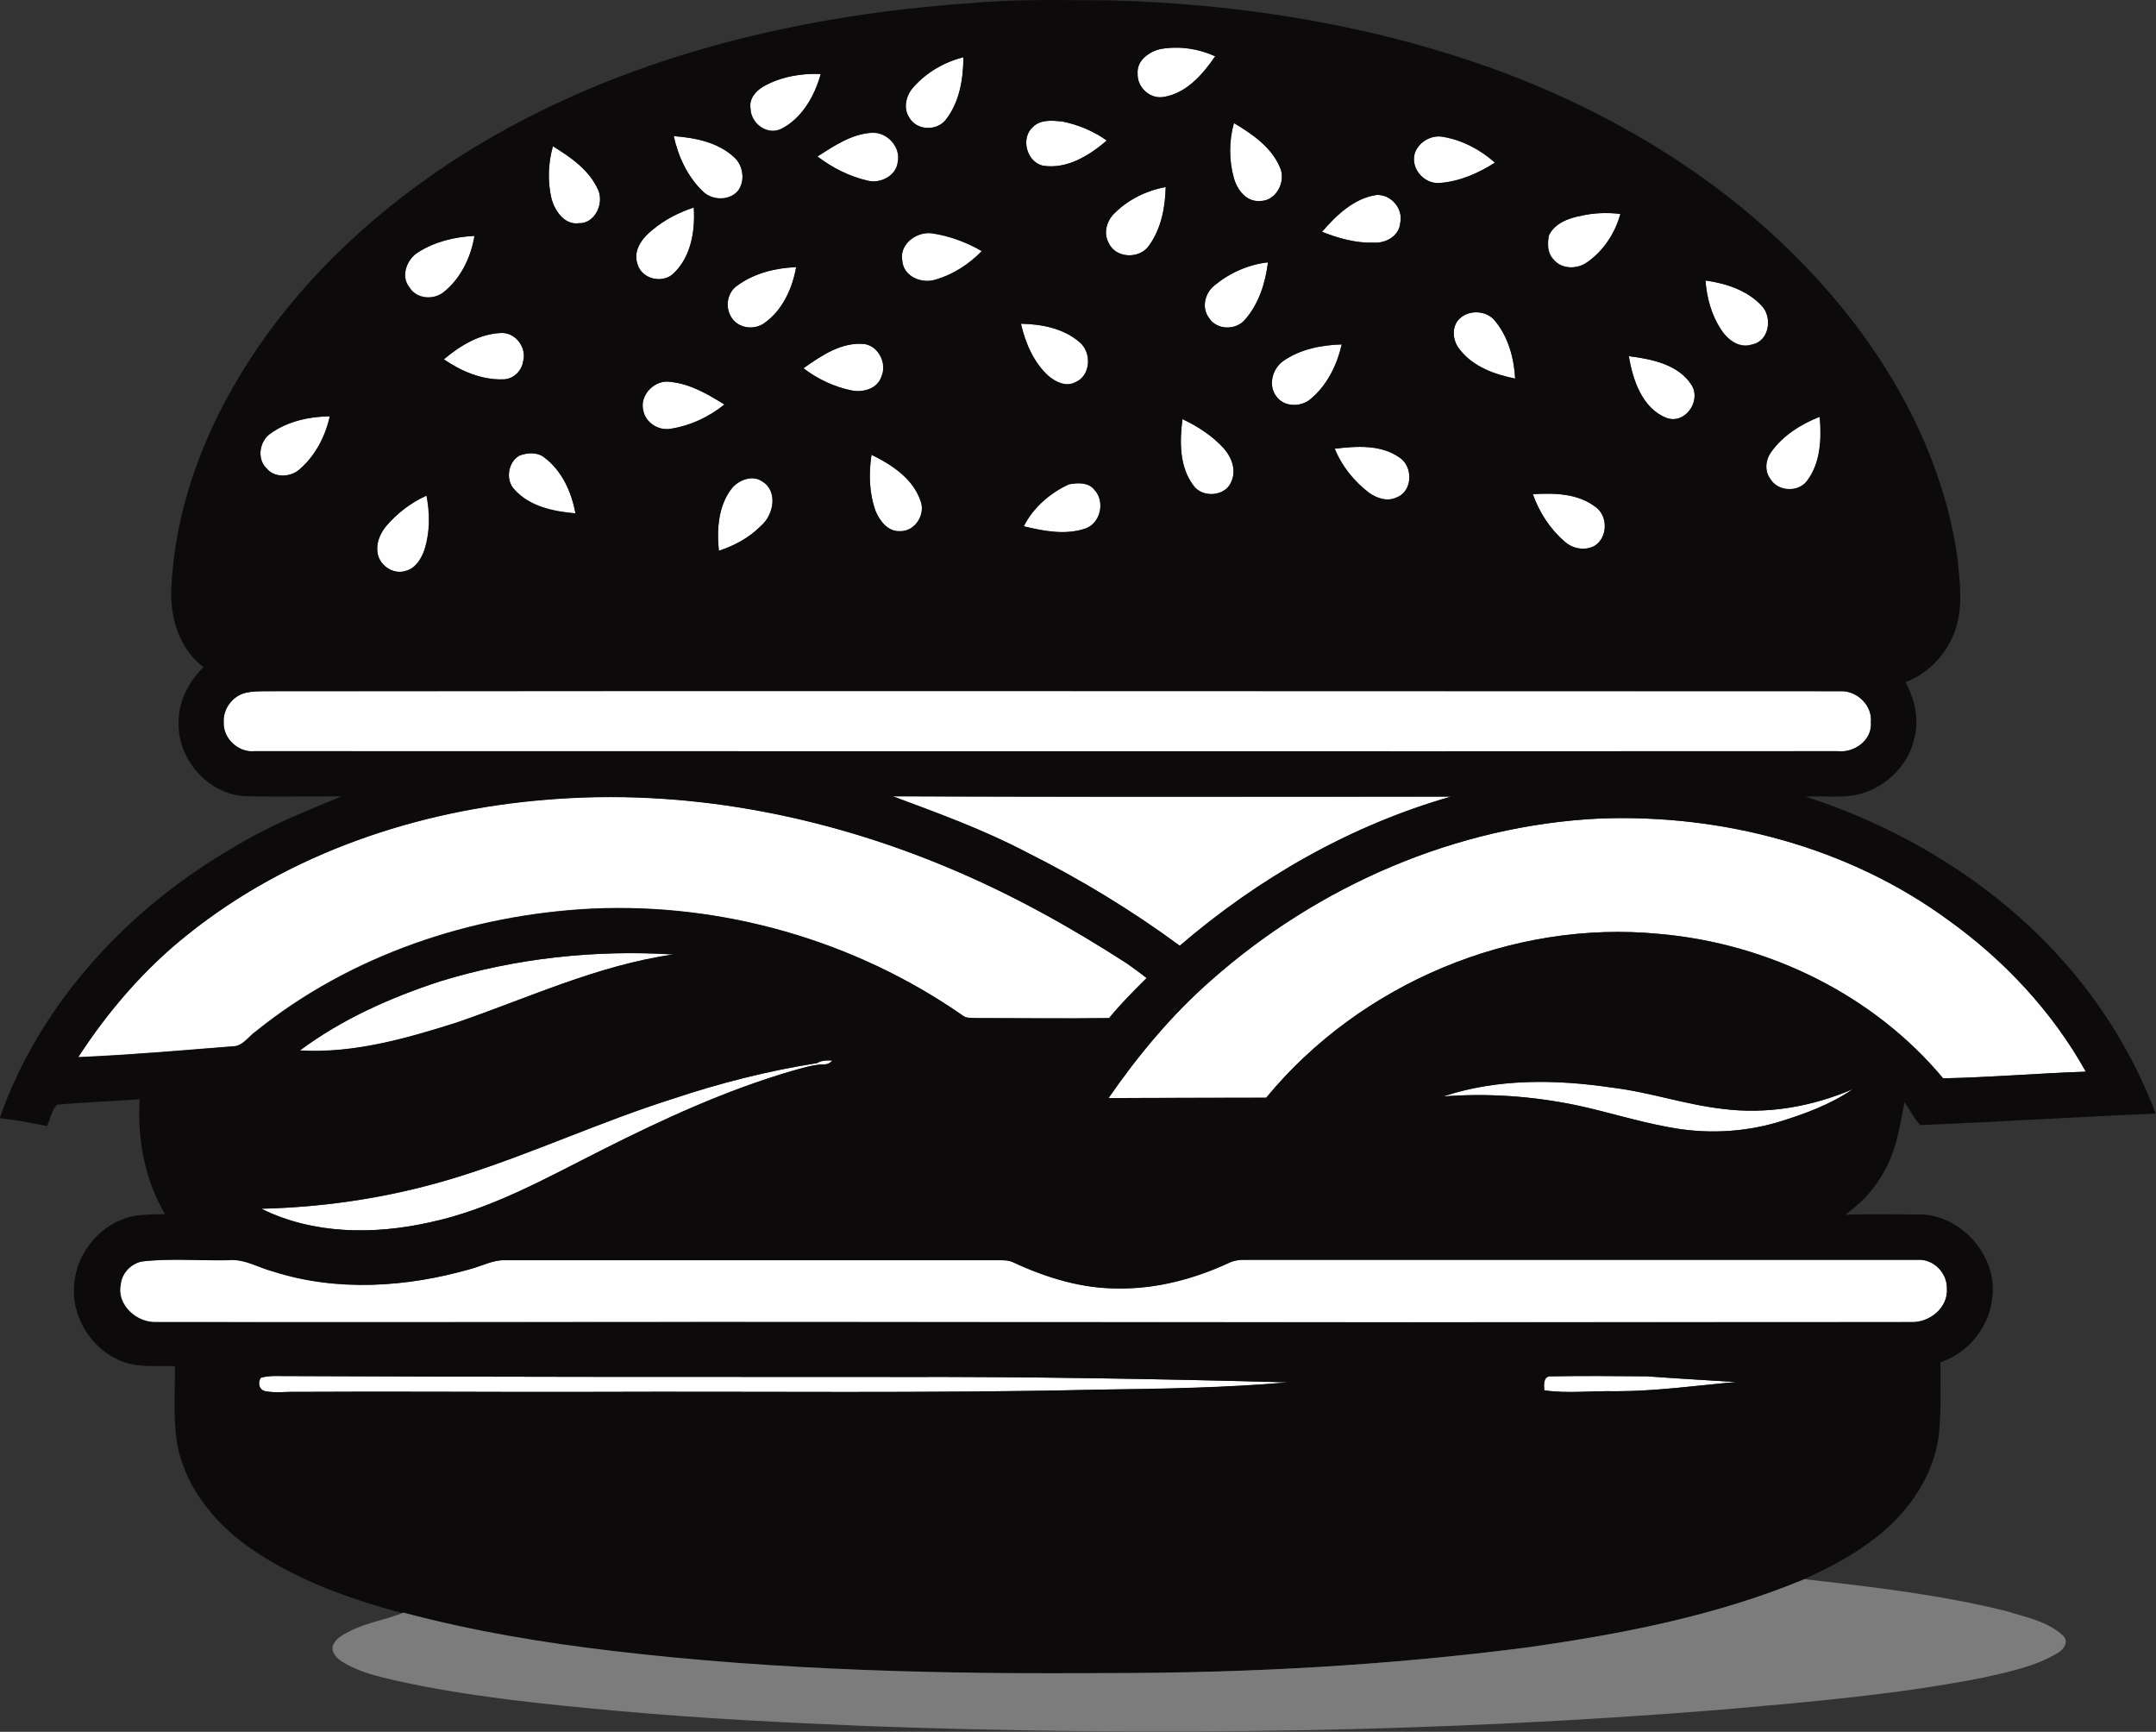 <?xml version="1.0" encoding="utf-8"?>
<!-- Generator: Adobe Illustrator 19.2.0, SVG Export Plug-In . SVG Version: 6.00 Build 0)  -->
<svg version="1.1" id="Layer_1" xmlns="http://www.w3.org/2000/svg" xmlns:xlink="http://www.w3.org/1999/xlink" x="0px" y="0px"
	 viewBox="0 0 678.1 544.6" enable-background="new 0 0 678.1 544.6" xml:space="preserve">
<rect x="0" y="0" width="678.1" height="544.6" fill="#333333" stroke="none"/>
<path fill="#FEFEFF" d="M357.8,23.1c-0.3-4.1,3.6-7,7.3-7.7c5.7-1,11.8-0.2,17.1,2.3c-3.9,5.7-9.1,11.7-16.3,12.8
	C361.6,31.2,357.6,27.4,357.8,23.1z"/>
<path fill="#FEFEFF" d="M287.3,27.4c4.1-4.7,9.7-7.9,15.7-9.4c0,6.8-1.2,14.1-5.5,19.6c-2.8,3.7-9.2,3.5-11.5-0.6
	C283.9,34.1,284.9,30,287.3,27.4z"/>
<path fill="#FEFEFF" d="M240.1,27.2c5.4-3.1,11.9-4.2,18.1-4c-1.9,6.9-5.9,14-12.5,17.3c-4.4,2.1-9.5-1.7-9.6-6.4
	C235.5,31.2,237.7,28.6,240.1,27.2z"/>
<path fill="#FEFEFF" d="M324.9,39.9c2.4-2.4,6.1-2,9.2-1.7c5,1,9.9,3,14,6c-5.5,4.7-12.5,9.1-20.1,7.9
	C322.8,50.9,320.9,43.3,324.9,39.9z"/>
<path fill="#FEFEFF" d="M388.1,38.7c5.8,3.4,11.8,7.5,14.5,14c2,4.5-1.4,10.7-6.5,10.5c-4.1,0.3-7-3.5-8-7.1
	C386.5,50.4,386.5,44.3,388.1,38.7z"/>
<path fill="#FEFEFF" d="M257.1,49.2c5.2-3.3,10.6-7,16.9-7.4c4.9-0.4,9.4,4.4,8.3,9.3c-0.5,4.2-5.5,6.7-9.4,5.8
	C267.2,55.5,261.8,52.8,257.1,49.2z"/>
<path fill="#FEFEFF" d="M211.9,42.8c6.7,0.5,13.8,1.9,18.9,6.6c3,2.6,3.7,7.7,1.2,10.8c-2.8,3.1-8.1,2.9-11,0
	C216.2,55.5,213.3,49.2,211.9,42.8z"/>
<path fill="#FEFEFF" d="M445,48.1c1.3-3.6,5.3-5.8,9-5c6,1,11.6,4,16.2,8.1c-5.2,3.3-11.1,5.9-17.2,6.4C448,58,443.5,53,445,48.1z"
	/>
<path fill="#FEFEFF" d="M173.9,46c5.7,3.4,11.6,7.6,14.3,13.9c1.8,4.3-1.2,10.5-6.2,10.3c-4.4,0.6-7.4-3.8-8.5-7.5
	C172.2,57.3,172.4,51.4,173.9,46z"/>
<path fill="#FEFEFF" d="M350.8,66.8c4.3-4.2,9.9-6.9,15.9-8c-0.2,6.4-1.5,13.2-5.3,18.5c-3,4.3-10.6,3.9-12.7-1
	C346.9,73.1,348.2,69.1,350.8,66.8z"/>
<path fill="#FEFEFF" d="M415.8,72.9c4.5-5.3,10.1-10.6,17.2-11.6c4.5-0.2,8.4,4.3,7.4,8.8c-0.3,4.1-4.6,6.5-8.4,6.2
	C426.4,76.5,420.9,74.9,415.8,72.9z"/>
<path fill="#FEFEFF" d="M205.2,72.3c3.8-3.2,8.3-5.5,13-7c0.5,7.3-0.9,15.4-6.3,20.7c-3.4,3.4-10.1,1.9-11.4-2.9
	C199,78.8,202,74.8,205.2,72.3z"/>
<path fill="#FEFEFF" d="M497.1,67.9c4.1-1,8.4-1.1,12.6-0.7c-1.6,6-5.3,11.6-10.3,15.1c-3.1,2.4-8.1,2.5-10.7-0.7c-2-2-2-5-1.5-7.6
	C488.9,70.3,493.2,68.6,497.1,67.9z"/>
<path fill="#FEFEFF" d="M283.8,82.1c-1.1-5.3,4.5-9.3,9.3-8.8c5.5,0.8,10.9,2.8,15.7,5.6c-4,4.1-9,7.4-14.6,9
	C289.9,89.3,284.2,87,283.8,82.1z"/>
<path fill="#FEFEFF" d="M131.4,79.4c5.3-3.4,11.6-4.9,17.9-5.3c-1.1,6.7-4.3,13.4-9.7,17.7c-3.2,2.6-8.6,2.2-10.8-1.5
	C126,86.9,127.9,81.6,131.4,79.4z"/>
<path fill="#FEFEFF" d="M381.8,89.9c4.8-4.1,10.8-6.8,17-7.4c-0.8,6.5-2.9,13.1-7.3,18.1c-2.9,3.4-8.9,3.3-11.3-0.7
	C377.9,96.9,378.9,92.3,381.8,89.9z"/>
<path fill="#FEFEFF" d="M231.9,89.8c5.3-3.9,12-5.6,18.5-5.8c-1.1,6.7-4.3,13.6-10,17.6c-3.2,2.3-8.1,1.7-10.3-1.7
	C228,96.8,228.6,92,231.9,89.8z"/>
<path fill="#FEFEFF" d="M536.4,88.2c6.4,0.9,13.1,3,17.6,7.8c3.6,3.7,2.5,11.3-3,12.3c-4,1.3-7.6-1.5-9.7-4.7
	C538.3,99.1,536.8,93.7,536.4,88.2z"/>
<path fill="#FEFEFF" d="M458.6,100.7c2.9-3.5,8.9-3.3,11.6,0.2c4.2,5.1,6,11.7,6.3,18.1c-6.5-1.3-13.2-3.7-17.4-9.1
	C457.1,107.5,456.4,103.4,458.6,100.7z"/>
<path fill="#FEFEFF" d="M321.1,101.8c6.4,0.1,13.4,1.5,18.4,5.7c4,3.3,3.6,10.8-1.4,12.7c-2.8,1.5-6-0.1-8.3-2
	C325.1,114,322.5,107.9,321.1,101.8z"/>
<path fill="#FEFEFF" d="M139.6,113c5.2-4.4,11.5-8.2,18.4-8.3c4.5,0,7.8,4.9,6.5,9.1c-0.5,3.1-3.3,5.6-6.5,5.5
	C151.4,119.4,145,116.7,139.6,113z"/>
<path fill="#FEFEFF" d="M252.7,115.8c5.6-4,12.1-8.4,19.4-7.6c4.4,0.7,7,6.2,5.2,10.2c-1.2,3.8-5.8,5.1-9.3,4.4
	C262.4,121.7,257.2,119.2,252.7,115.8z"/>
<path fill="#FEFEFF" d="M403.5,113.6c5.4-3.8,12.1-5.1,18.5-5.3c-1.4,6.5-4.5,12.8-9.7,17.1c-3,2.7-8.5,2.7-10.9-0.8
	C398.8,121.2,400.1,116,403.5,113.6z"/>
<path fill="#FEFEFF" d="M512.3,112c7.2,0.9,15.7,2.6,19.8,9.2c3,5-2.1,12.4-8,10.2C516.5,128.4,513.5,119.4,512.3,112z"/>
<path fill="#FEFEFF" d="M202.3,129c-1.2-4.9,3.8-9.8,8.7-8.9c6.1,0.6,11.7,3.9,16.9,7.1c-4.8,3.9-10.6,6.7-16.7,7.6
	C207.3,135.6,203,133,202.3,129z"/>
<path fill="#FEFEFF" d="M85.1,136.3c5.4-3.8,12.1-5.3,18.7-5.4c-1.4,6.3-4.5,12.4-9.4,16.6c-2.8,2.6-7.9,3-10.5-0.2
	C80.7,144.3,81.6,138.6,85.1,136.3z"/>
<path fill="#FEFEFF" d="M371.9,131.8c4.9,2.3,9.5,5.3,13.1,9.3c2.4,2.8,3.9,6.8,2.3,10.3c-1.8,4.8-9.2,5.3-12,1.2
	C370.9,146.7,371,138.8,371.9,131.8z"/>
<path fill="#FEFEFF" d="M557.1,142.1c3.7-5.2,9.4-8.7,15.3-11.1c0.6,6.9,0.3,14.6-4.1,20.3c-2.9,3.6-9.2,3.2-11.5-0.8
	C554.9,148,555.3,144.5,557.1,142.1z"/>
<path fill="#FEFEFF" d="M419.8,141.1c6.8-0.8,14.5-1.4,20.4,2.8c4.3,2.8,4.1,10.6-0.9,12.5c-2.9,1.4-6.3,0.3-8.8-1.5
	C425.8,151.2,422,146.5,419.8,141.1z"/>
<path fill="#FEFEFF" d="M163.3,143.3c2.5-1,5.7-1.2,7.9,0.5c5.6,4.2,8.5,10.9,9.8,17.6c-6.8-0.6-14.3-2.1-19.1-7.4
	C158.9,151.1,159.7,145.4,163.3,143.3z"/>
<path fill="#FEFEFF" d="M274.1,143c6.3,3.1,13,7.5,15.4,14.5c1.7,4.3-1.8,9.8-6.5,9.6c-3.7,0.2-6.3-3.2-7.6-6.3
	C273.4,155.1,273.2,148.9,274.1,143z"/>
<path fill="#FEFEFF" d="M230.3,153.4c2.2-2.5,6.3-4.1,9.3-2.1c5.2,3,3.7,10.7-0.3,14.1c-3.6,3.7-8.3,6.2-13.2,7.8
	C225.4,166.4,225.9,158.9,230.3,153.4z"/>
<path fill="#FEFEFF" d="M336.2,152.3c2.7-0.5,6-0.7,7.9,1.6c3.6,3.7,2.1,10.8-3,12.4c-6.2,2-12.9,0.7-19.1-0.8
	C325,159.6,330.3,155,336.2,152.3z"/>
<path fill="#FEFEFF" d="M482.1,155.4c6.7-0.4,14.1-0.3,19.7,4c4,2.8,3.9,9.5-0.2,12.2c-3,1.7-7,1-9.5-1.3
	C487.5,166.3,484.1,161,482.1,155.4z"/>
<path fill="#FEFEFF" d="M121.4,165.5c3.4-4.1,7.8-7.5,12.7-9.6c1.1,5.6,1.1,11.4-0.6,16.9c-1,2.9-2.8,6-6,6.8
	c-4.1,1.3-8.8-2.2-8.9-6.4C118.5,170.3,119.7,167.6,121.4,165.5z"/>
<path fill="#FEFEFF" d="M77.5,217.8c1.8-0.4,3.7-0.4,5.6-0.4c165.4-0.1,330.7,0,496.1,0c5.1-0.1,9.8,4.6,9.3,9.8
	c0.5,5.6-5.2,9.6-10.4,9.1c-166,0.1-332,0-498,0c-5.1,0.5-9.9-4-9.7-9.1C70.1,222.8,73.3,218.6,77.5,217.8z"/>
<path fill="#FEFEFF" d="M280.8,250.4c58.5,0.3,117,0.1,175.5,0.1c-31.5,9-60.5,25.6-85.3,46.9c-15.1-11.1-31.2-20.9-48-29.3
	C309.5,260.9,295.1,255.7,280.8,250.4z"/>
<path fill="#FEFEFF" d="M59,293.9c31.9-25.6,72.4-39.2,112.9-42.5c43-3.6,86.6,4.8,126.3,21.4c19.6,8.2,38.2,18.5,56,30
	c2.1,1.5,4.3,3.1,6.4,4.7c-4.1,4.1-8.1,8.1-11.8,12.6c-13.9,0.2-27.8,0-41.7,0c-1.5-0.1-3.2,0.2-4.5-0.9
	c-33.8-23.5-75.4-35.4-116.5-33.5c-38,1.9-75.9,14.6-105.7,38.6c-2.4,1.7-4.1,4.8-7.4,4.7c-16.2,1.3-32.3,2.7-48.5,3.4
	C34,318,45.4,304.7,59,293.9z"/>
<path fill="#FEFEFF" d="M381,308.2c33.6-29.7,77-48.6,122-50.8c38.7-1.5,78.4,8.9,109.8,31.9c17.6,12.6,32.7,28.8,43.3,47.7
	c-15,0.5-29.9,1.8-44.9,2.1c-22-26.3-55.1-42.4-89.1-45.4c-46.4-4.6-94.2,15.6-123.8,51.5c-16.5,0-33,0-49.6,0.1
	C358,331.8,368.6,319,381,308.2z"/>
<path fill="#FEFEFF" d="M138.4,308.6c23.7-7.3,48.8-10,73.5-8.4c-23.9,3.3-45.9,13.7-68.5,21.5c-15.9,5-32.3,9.7-49.1,8.7
	C107.5,320.5,122.8,313.7,138.4,308.6z"/>
<path fill="#FEFEFF" d="M257,334.3c1.4-0.9,3.2-0.9,4.8-0.8c-0.7,0.8-1.7,1.3-2.8,1.2c-3.4,0.1-6.7,1.2-10,2.1
	c-20.7,6-40.4,15.1-59.6,24.8c-17.6,8.8-34.9,18.7-54.3,22.8c-17.5,3.9-36.7,3.8-52.9-4.3c21.5-0.5,42.9-3.9,63.4-10.5
	c22.3-7.1,43.5-16.9,65.8-24C226.3,340.6,241.5,336.8,257,334.3z"/>
<path fill="#FEFEFF" d="M453.9,344.8c17.1-5.7,35.5-5.4,53.1-2.8c11.8,1.4,23.1,5.3,34.9,6.7c13.9,1.8,28.1-0.7,40.9-6.2
	c-7.1,4.9-15.4,7.9-23.6,10.4c-11.2,3.3-23.2,3.7-34.6,1.5c-9.8-1.8-19.3-4.8-29-6.9C481.8,344.7,467.8,343.7,453.9,344.8z"/>
<path fill="#FEFEFF" d="M44.5,396.7c9.1-1.1,18.3-0.2,27.4-0.5c5.1-0.5,9.4,2.4,14.2,3.6c20,6.4,41.8,5,61.9-0.8
	c3.7-0.9,7.1-2.9,11-2.8c51.7,0,103.4-0.1,155.1,0c1.7,0,3.4,0,4.9,0.8c10.3,4.8,21.6,8.3,33.1,8.1c11.8,0.2,23.5-3,34.2-7.9
	c1.8-0.9,3.7-1.2,5.7-1.1c70.3,0,140.7,0,211.1,0c4.9-0.4,9.3,4.1,9.3,8.9c0.5,6.1-5.4,10.9-11.2,10.7c-105.4,0.1-210.7,0.1-316.1,0
	c-78.7-0.1-157.3,0.1-236,0c-6,0.3-12.4-5.4-11.1-11.7C38.3,400.5,41,397.5,44.5,396.7z"/>
<path fill="#FEFEFF" d="M82.1,433.2c1.3-0.3,2.6-0.4,3.9-0.5c65.7,0.3,131.4,0.3,197.1,0.3c40.7-0.1,81.4,0.6,122.1,1.7
	c-20,1.8-40.1,2.1-60.1,2.3c-52.7,1.2-105.4,0.5-158,0.7c-31.3,0.1-62.6-0.2-93.9,0c-3.2-0.1-6.4,0.4-9.6-0.2
	C81.5,437.2,80.9,434.7,82.1,433.2z"/>
<path fill="#FEFEFF" d="M485.7,437.2c-0.1-1.8-0.3-4.7,2.4-4.4c10-0.2,20,0,30,0c9.3,0.7,18.6,1.2,28,1.8
	c-12.6,1.1-25.2,2.9-37.9,2.9C500.6,437.3,493.1,438.3,485.7,437.2z"/>
<g>
	<g>
		<path fill="#0C0A0B" d="M305.1,1c14.6-1.4,29.3-0.9,44-0.9c41.7,1.1,83.5,7.9,122.7,22.3c35.1,13.1,68.1,32.8,94.4,59.7
			c24.9,25.3,44.2,57.4,49.4,92.9c0.8,7.9,2,16.3-0.9,23.9c-2.7,7-8.3,13-15.4,15.6c2.9,5.3,4.4,11.6,2.8,17.6
			c-1.9,9.1-9.9,16.4-19,18c-5,0.8-10.2,0.1-15.2,0.4c33,10.7,63.6,30,85.6,57.1c10.4,12.8,18.7,27.2,24.5,42.6
			c-24.7,1-49.3,2.6-74,3.6c-2.1-2.1-3.3-4.8-5-7.2c-1.5,8-2.8,16.3-7.3,23.3c-2.8,4.9-6.9,8.8-11.3,12.1c7.5-0.3,15-0.1,22.5-0.1
			c13.5-0.5,25.5,12.9,23.7,26.2c-0.9,9.2-7.6,17.4-16.3,20.3c0,7.6,0.3,15.2-0.5,22.8C608.1,465,599.2,477,588,485
			c-6.3,4.7-13.4,8.3-20.6,11.6c-27.8,11.6-57.7,17.3-87.5,21.5c-43.4,5.6-87.3,8.1-131.1,8.2c-52,0.4-104.1-0.8-155.8-6.9
			c-22.3-2.6-44.6-6.4-66.3-12.1c-17.2-4.6-34.3-10.7-48.9-21.1c-11.1-8-20.3-19.7-22.3-33.6c-1-7.6-0.4-15.4-0.5-23
			c-5.9-0.2-12.2,0.7-17.8-2c-9.1-4.1-15.1-14.4-13.8-24.4c1-9.9,8.8-18.8,18.6-20.8c3.3-0.6,6.6-0.5,9.9-0.6
			c-6.4-10.8-8.7-23.6-8-36.1c-8.7,0.6-17.4,0.9-26,1.7c-1.7,1.8-2.1,4.5-3.1,6.7c-4.9-1-9.9-1.9-14.9-2.5
			c12.8-36.5,40.8-66.3,74-85.4c10.6-6.5,22.2-11.1,33.6-15.8c-9.9,0-19.7,0.2-29.6,0c-11.6-0.1-21.6-10.8-21.7-22.2
			c-0.4-7,2.9-13.6,7.8-18.4c-7.5-5.7-10.6-15.5-10.1-24.7c1-23.6,9.2-46.5,21.3-66.6c16.3-27.2,39.7-49.7,66-67.1
			C189.8,19.4,247.8,5,305.1,1z M357.8,23.1c-0.2,4.3,3.8,8.1,8.1,7.4c7.2-1.1,12.4-7.1,16.3-12.8c-5.3-2.4-11.3-3.3-17.1-2.3
			C361.5,16.2,357.5,19,357.8,23.1z M287.3,27.4c-2.3,2.5-3.3,6.6-1.3,9.6c2.3,4.1,8.7,4.3,11.5,0.6c4.3-5.5,5.5-12.8,5.5-19.6
			C297,19.5,291.4,22.8,287.3,27.4z M240.1,27.2c-2.5,1.4-4.6,4-4.1,7c0.1,4.7,5.2,8.5,9.6,6.4c6.6-3.3,10.6-10.4,12.5-17.3
			C252,23,245.6,24.1,240.1,27.2z M324.9,39.9c-4,3.5-2,11,3.1,12.2c7.6,1.2,14.6-3.2,20.1-7.9c-4.2-3-9-5-14-6
			C331,37.9,327.3,37.5,324.9,39.9z M388.1,38.7c-1.6,5.6-1.6,11.7,0,17.4c1,3.5,3.9,7.4,8,7.1c5.2,0.3,8.5-6,6.5-10.5
			C399.9,46.3,393.9,42.2,388.1,38.7z M257.1,49.2c4.7,3.6,10.1,6.3,15.9,7.6c3.9,1,8.9-1.5,9.4-5.8c1.1-4.9-3.5-9.7-8.3-9.3
			C267.7,42.2,262.3,45.9,257.1,49.2z M211.9,42.8c1.4,6.4,4.3,12.7,9.1,17.3c2.9,2.9,8.2,3.1,11,0c2.5-3.1,1.8-8.2-1.2-10.8
			C225.7,44.7,218.6,43.3,211.9,42.8z M445,48.1c-1.5,4.9,3,10,8,9.4c6.2-0.5,12.1-3.1,17.2-6.4c-4.6-4.1-10.2-7-16.2-8.1
			C450.3,42.3,446.3,44.5,445,48.1z M173.9,46c-1.6,5.4-1.7,11.2-0.4,16.7c1.1,3.7,4.1,8.1,8.5,7.5c5,0.2,8-6,6.2-10.3
			C185.5,53.6,179.6,49.5,173.9,46z M350.8,66.8c-2.6,2.3-3.9,6.3-2.2,9.5c2.1,5,9.7,5.3,12.7,1c3.9-5.3,5.2-12,5.3-18.5
			C360.7,59.9,355.1,62.6,350.8,66.8z M415.8,72.9c5.1,2,10.6,3.6,16.2,3.4c3.8,0.3,8.1-2.1,8.4-6.2c1-4.5-2.9-9-7.4-8.8
			C425.9,62.3,420.3,67.7,415.8,72.9z M205.2,72.3c-3.2,2.5-6.2,6.5-4.7,10.7c1.3,4.8,8,6.3,11.4,2.9c5.5-5.2,6.8-13.4,6.3-20.7
			C213.5,66.8,209,69.1,205.2,72.3z M497.1,67.9c-3.9,0.7-8.2,2.4-10,6.2c-0.5,2.6-0.5,5.6,1.5,7.6c2.7,3.1,7.6,3,10.7,0.7
			c5.1-3.6,8.7-9.2,10.3-15.1C505.5,66.8,501.2,66.9,497.1,67.9z M283.8,82.1c0.4,4.9,6.1,7.2,10.4,5.9c5.6-1.6,10.6-4.9,14.6-9
			c-4.8-2.8-10.2-4.8-15.7-5.6C288.2,72.7,282.7,76.8,283.8,82.1z M131.4,79.4c-3.5,2.2-5.5,7.5-2.7,11c2.2,3.7,7.6,4.1,10.8,1.5
			c5.4-4.3,8.6-11,9.7-17.7C143.1,74.5,136.8,75.9,131.4,79.4z M381.8,89.9c-2.9,2.4-3.9,6.9-1.6,10c2.4,3.9,8.4,4,11.3,0.7
			c4.4-4.9,6.5-11.6,7.3-18.1C392.6,83.2,386.6,85.9,381.8,89.9z M231.9,89.8c-3.3,2.2-3.9,7-1.8,10.1c2.2,3.4,7.1,4,10.3,1.7
			c5.7-4,8.8-10.9,10-17.6C243.9,84.3,237.2,85.9,231.9,89.8z M536.4,88.2c0.4,5.4,1.9,10.9,4.9,15.5c2,3.2,5.7,6,9.7,4.7
			c5.5-1,6.6-8.7,3-12.3C549.4,91.2,542.7,89.1,536.4,88.2z M458.6,100.7c-2.2,2.7-1.6,6.8,0.6,9.3c4.2,5.4,10.9,7.8,17.4,9.1
			c-0.4-6.4-2.2-13.1-6.3-18.1C467.5,97.4,461.5,97.3,458.6,100.7z M321.1,101.8c1.4,6.1,4,12.2,8.7,16.5c2.2,1.9,5.4,3.4,8.3,2
			c5-2,5.4-9.5,1.4-12.7C334.5,103.2,327.5,101.9,321.1,101.8z M139.6,113c5.4,3.7,11.8,6.5,18.4,6.3c3.2,0.1,6-2.4,6.5-5.5
			c1.3-4.2-2.1-9-6.5-9.1C151.1,104.8,144.8,108.6,139.6,113z M252.7,115.8c4.4,3.4,9.7,5.9,15.2,7c3.6,0.7,8.1-0.6,9.3-4.4
			c1.8-4-0.8-9.4-5.2-10.2C264.8,107.4,258.4,111.8,252.7,115.8z M403.5,113.6c-3.3,2.4-4.7,7.6-2.1,11c2.4,3.5,7.9,3.5,10.9,0.8
			c5.1-4.3,8.2-10.7,9.7-17.1C415.5,108.5,408.8,109.8,403.5,113.6z M512.3,112c1.2,7.4,4.2,16.4,11.8,19.4c5.8,2.2,11-5.2,8-10.2
			C528,114.6,519.5,112.9,512.3,112z M202.3,129c0.7,4,4.9,6.6,8.8,5.8c6.1-1,11.9-3.7,16.7-7.6c-5.1-3.2-10.7-6.5-16.9-7.1
			C206.1,119.2,201.1,124.1,202.3,129z M85.1,136.3c-3.5,2.4-4.4,8-1.3,11c2.6,3.1,7.7,2.8,10.5,0.2c4.9-4.3,8-10.3,9.4-16.6
			C97.3,131,90.5,132.4,85.1,136.3z M371.9,131.8c-0.9,7-1,14.9,3.4,20.8c2.8,4.1,10.2,3.6,12-1.2c1.6-3.5,0.1-7.6-2.3-10.3
			C381.4,137.1,376.8,134.1,371.9,131.8z M557.1,142.1c-1.8,2.4-2.2,5.9-0.4,8.5c2.4,4,8.6,4.4,11.5,0.8c4.4-5.7,4.7-13.4,4.1-20.3
			C566.5,133.3,560.8,136.9,557.1,142.1z M419.8,141.1c2.2,5.5,6,10.2,10.7,13.8c2.5,1.8,5.8,3,8.8,1.5c5.1-1.9,5.2-9.7,0.9-12.5
			C434.3,139.7,426.6,140.3,419.8,141.1z M163.3,143.3c-3.6,2.1-4.4,7.8-1.4,10.8c4.8,5.3,12.3,6.8,19.1,7.4
			c-1.2-6.7-4.2-13.4-9.8-17.6C169,142.1,165.8,142.3,163.3,143.3z M274.1,143c-0.9,5.9-0.8,12.1,1.3,17.7c1.3,3.1,3.9,6.5,7.6,6.3
			c4.8,0.2,8.3-5.3,6.5-9.6C287.2,150.5,280.5,146.1,274.1,143z M230.3,153.4c-4.4,5.5-4.9,13-4.2,19.8c4.9-1.6,9.5-4.1,13.2-7.8
			c4.1-3.4,5.6-11,0.3-14.1C236.6,149.3,232.5,150.9,230.3,153.4z M336.2,152.3c-5.9,2.7-11.3,7.3-14.2,13.2
			c6.2,1.5,12.9,2.8,19.1,0.8c5.1-1.5,6.7-8.7,3-12.4C342.2,151.6,338.9,151.8,336.2,152.3z M482.1,155.4c2,5.7,5.4,11,10,14.9
			c2.5,2.3,6.5,3,9.5,1.3c4.1-2.6,4.2-9.4,0.2-12.2C496.2,155.1,488.7,155,482.1,155.4z M121.4,165.5c-1.7,2.1-3,4.8-2.7,7.6
			c0.1,4.3,4.8,7.8,8.9,6.4c3.2-0.8,5-3.9,6-6.8c1.7-5.4,1.7-11.3,0.6-16.9C129.3,158.1,124.9,161.4,121.4,165.5z M77.5,217.8
			c-4.2,0.9-7.4,5-7.2,9.3c-0.2,5.1,4.7,9.6,9.7,9.1c166,0,332,0.1,498,0c5.2,0.6,10.9-3.5,10.4-9.1c0.5-5.2-4.2-9.8-9.3-9.8
			c-165.4,0-330.7-0.1-496.1,0C81.2,217.4,79.3,217.4,77.5,217.8z M280.8,250.4c14.3,5.4,28.7,10.6,42.3,17.7
			c16.8,8.4,32.9,18.2,48,29.3c24.8-21.3,53.8-37.9,85.3-46.9C397.8,250.5,339.3,250.6,280.8,250.4z M59,293.9
			c-13.6,10.8-25,24.1-34.4,38.6c16.2-0.7,32.3-2.1,48.5-3.4c3.2,0.1,5-3.1,7.4-4.7c29.8-24,67.7-36.7,105.7-38.6
			c41.1-1.9,82.7,10,116.5,33.5c1.3,1.1,2.9,0.8,4.5,0.9c13.9,0,27.8,0.2,41.7,0c3.6-4.5,7.7-8.5,11.8-12.6
			c-2.1-1.6-4.2-3.2-6.4-4.7c-17.8-11.5-36.4-21.8-56-30c-39.7-16.7-83.2-25-126.3-21.4C131.4,254.7,90.9,268.3,59,293.9z
			 M381,308.2c-12.4,10.9-23,23.6-32.4,37.1c16.5,0,33-0.1,49.6-0.1c29.6-35.9,77.4-56.1,123.8-51.5c34,3,67.2,19,89.1,45.4
			c15-0.3,29.9-1.6,44.9-2.1c-10.5-18.9-25.7-35.1-43.3-47.7c-31.4-23-71.1-33.4-109.8-31.9C458,259.6,414.6,278.5,381,308.2z
			 M138.4,308.6c-15.6,5.1-30.9,11.9-44.1,21.7c16.8,1,33.3-3.7,49.1-8.7c22.6-7.7,44.6-18.1,68.5-21.5
			C187.2,298.6,162.1,301.3,138.4,308.6z M257,334.3c-15.5,2.4-30.7,6.3-45.6,11.3c-22.3,7-43.5,16.9-65.8,24
			c-20.5,6.5-41.9,10-63.4,10.5c16.3,8.1,35.5,8.2,52.9,4.3c19.4-4.1,36.8-14,54.3-22.8c19.2-9.7,38.9-18.7,59.6-24.8
			c3.3-0.9,6.6-2,10-2.1c1.1,0.1,2.1-0.4,2.8-1.2C260.2,333.4,258.4,333.4,257,334.3z M453.9,344.8c13.9-1.1,28-0.1,41.6,2.7
			c9.7,2,19.2,5.1,29,6.9c11.5,2.3,23.4,1.8,34.6-1.5c8.2-2.5,16.5-5.5,23.6-10.4c-12.8,5.5-27,8-40.9,6.2
			c-11.8-1.3-23.1-5.3-34.9-6.7C489.4,339.4,470.9,339.1,453.9,344.8z M44.5,396.7c-3.5,0.8-6.3,3.8-6.6,7.4
			c-1.3,6.3,5,11.9,11.1,11.7c78.7,0.2,157.3-0.1,236,0c105.4,0.1,210.7,0.1,316.1,0c5.8,0.2,11.7-4.6,11.2-10.7
			c0.1-4.9-4.3-9.3-9.3-8.9c-70.4,0-140.7,0-211.1,0c-2-0.1-4,0.2-5.7,1.1c-10.7,4.9-22.4,8-34.2,7.9c-11.5,0.1-22.7-3.3-33.1-8.1
			c-1.5-0.8-3.3-0.8-4.9-0.8c-51.7,0-103.4,0-155.1,0c-3.9-0.1-7.3,1.8-11,2.8c-20,5.7-41.8,7.2-61.9,0.8c-4.7-1.2-9.1-4.1-14.2-3.6
			C62.8,396.5,53.6,395.6,44.5,396.7z M82.1,433.2c-1.2,1.5-0.6,4,1.4,4.3c3.1,0.6,6.4,0.1,9.6,0.2c31.3-0.2,62.6,0.1,93.9,0
			c52.7-0.2,105.4,0.5,158-0.7c20.1-0.3,40.2-0.6,60.1-2.3c-40.7-1.1-81.4-1.8-122.1-1.7c-65.7,0-131.4,0-197.1-0.3
			C84.7,432.7,83.4,432.9,82.1,433.2z M485.7,437.2c7.4,1.1,14.9,0.1,22.4,0.3c12.7,0,25.3-1.8,37.9-2.9c-9.3-0.6-18.6-1.1-28-1.8
			c-10-0.1-20-0.2-30,0C485.4,432.5,485.5,435.4,485.7,437.2z"/>
	</g>
</g>
<g>
	<path fill="#7D7C7C" d="M480,518.1c29.7-4.2,59.6-9.9,87.5-21.5c21.4,2.4,42.9,4.9,63.8,10.1c6,1.9,12.8,3.2,17.5,7.6
		c2.1,1.9,0.2,4.6-1.8,5.6c-7,4.2-15.1,5.8-23,7.6c-26.7,5.3-53.9,7.6-81,10c-89.8,7.3-179.9,8.6-269.9,5.3
		c-26.4-1.1-52.8-2.4-79-4.8c-23.1-2.1-46.3-4.4-69.1-9.4c-6.1-1.4-12.3-2.8-17.6-6.2c-1.7-1.1-3.6-3.2-2.5-5.4c1-2,3.3-3.1,5.2-4.1
		c5.3-2.7,11.3-3.5,16.8-5.8c21.8,5.8,44,9.5,66.3,12.1c51.7,6.1,103.8,7.3,155.8,6.9C392.8,526.1,436.6,523.7,480,518.1z"/>
</g>
</svg>
